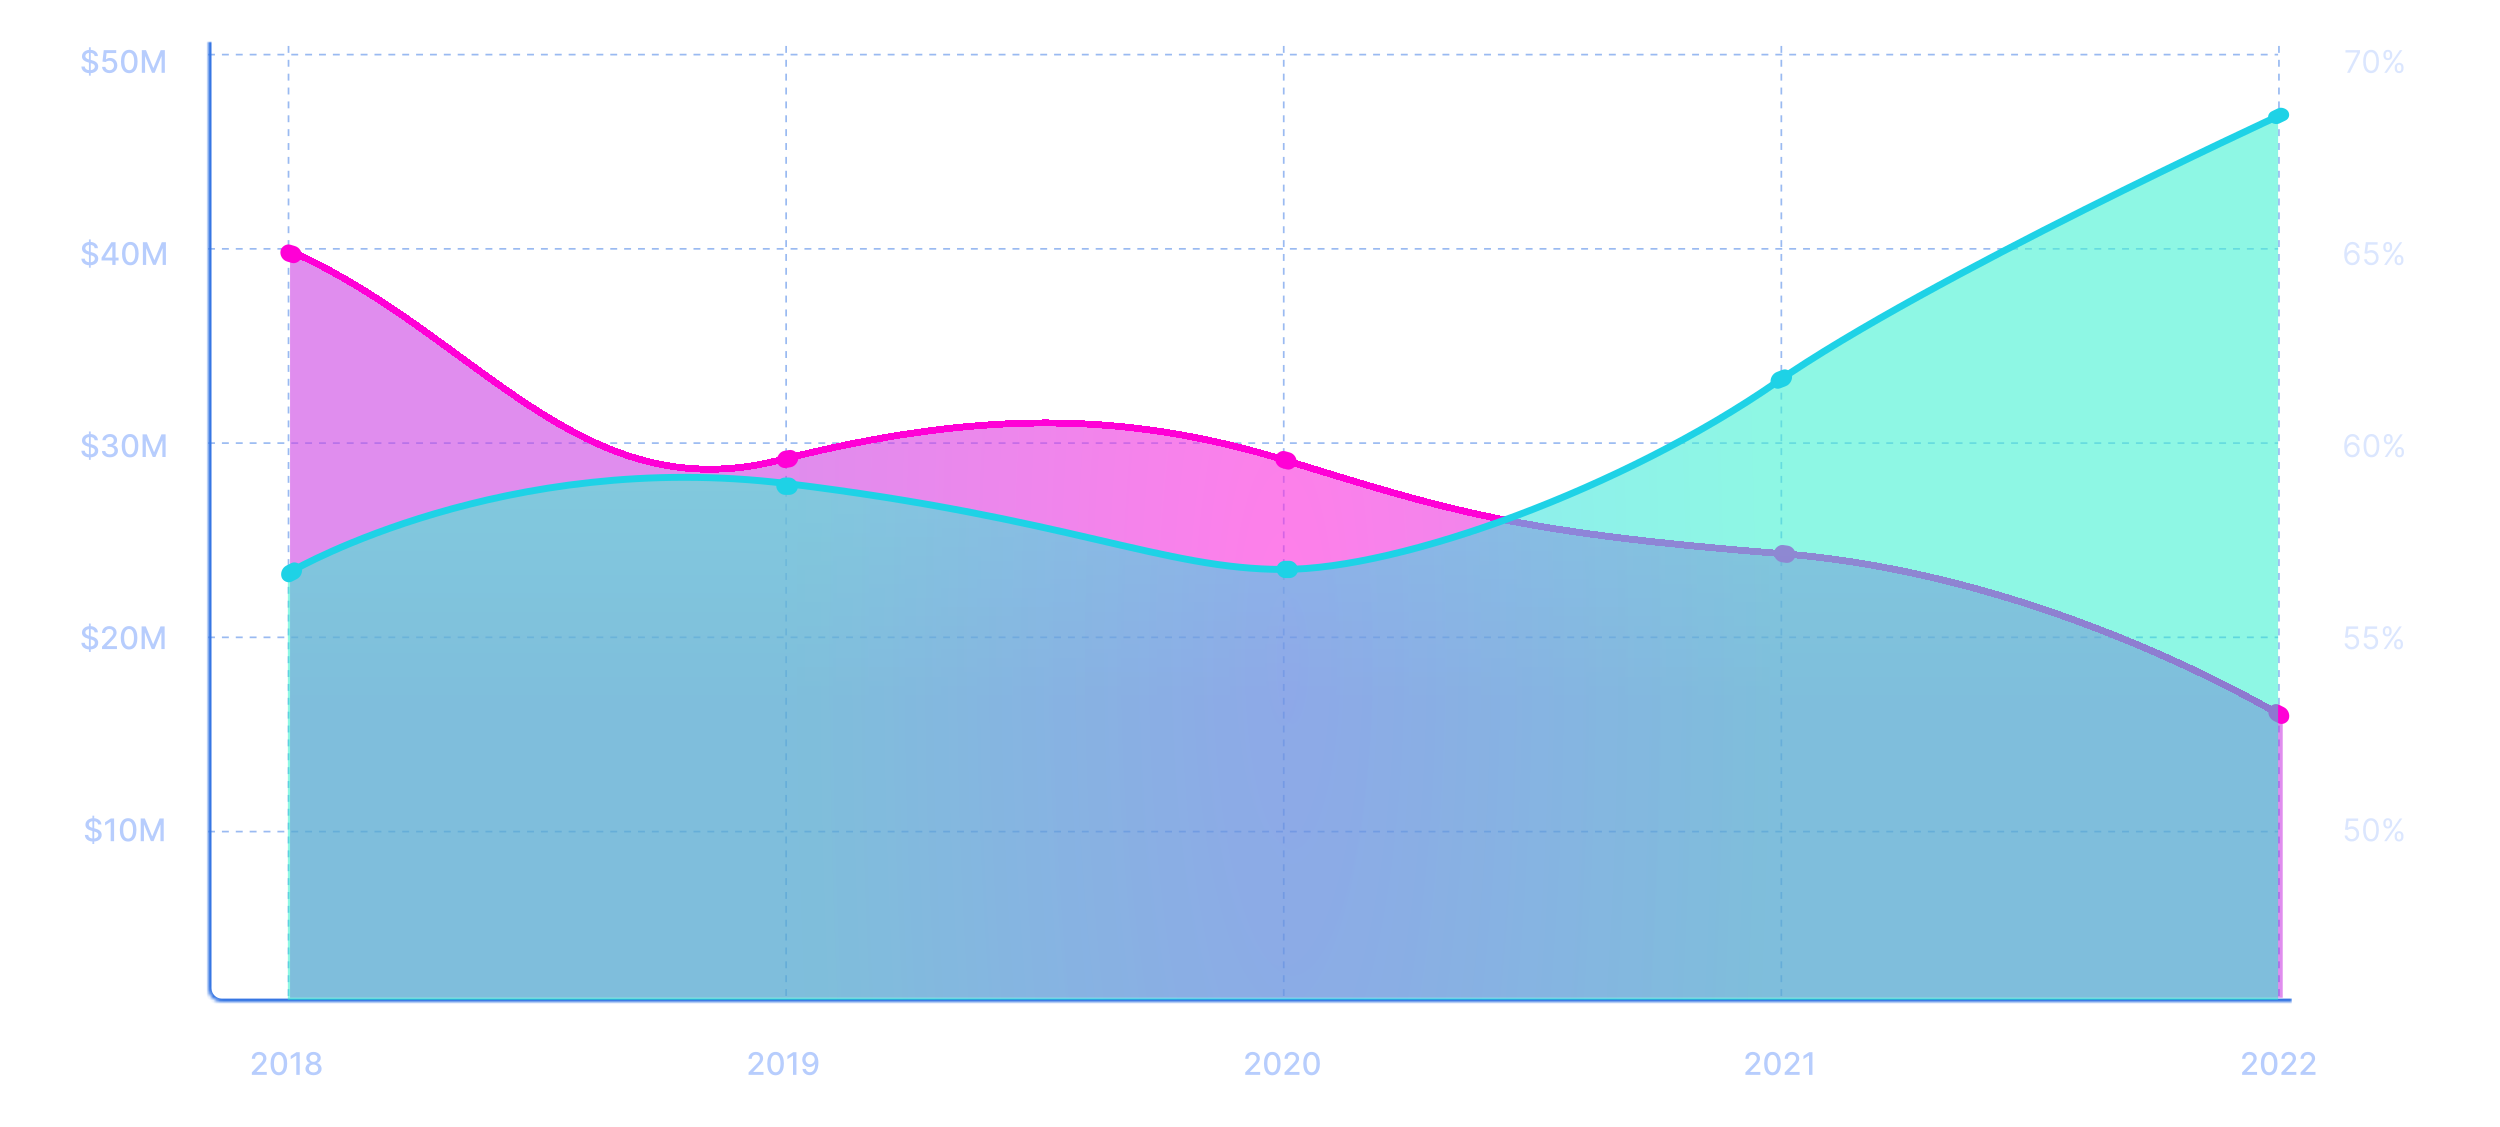 <svg width="721" height="325" viewBox="0 0 721 325" fill="none" xmlns="http://www.w3.org/2000/svg">
<path d="M25.649 21.818V13.636H26.174V21.818H25.649ZM27.289 16.174C27.255 15.871 27.114 15.637 26.867 15.471C26.62 15.303 26.309 15.218 25.934 15.218C25.666 15.218 25.433 15.261 25.237 15.346C25.041 15.429 24.889 15.544 24.78 15.691C24.674 15.836 24.62 16.001 24.62 16.187C24.62 16.342 24.657 16.477 24.729 16.59C24.804 16.702 24.901 16.797 25.02 16.874C25.141 16.948 25.271 17.011 25.41 17.062C25.548 17.111 25.681 17.152 25.809 17.184L26.448 17.35C26.657 17.401 26.871 17.471 27.091 17.558C27.31 17.645 27.514 17.76 27.701 17.903C27.889 18.046 28.04 18.223 28.155 18.434C28.272 18.645 28.331 18.897 28.331 19.191C28.331 19.562 28.235 19.891 28.043 20.179C27.854 20.466 27.578 20.693 27.216 20.859C26.855 21.026 26.42 21.109 25.908 21.109C25.418 21.109 24.994 21.031 24.636 20.875C24.278 20.72 23.998 20.499 23.796 20.214C23.593 19.926 23.482 19.585 23.46 19.191H24.451C24.47 19.428 24.547 19.625 24.681 19.782C24.817 19.938 24.991 20.054 25.202 20.131C25.415 20.205 25.648 20.242 25.902 20.242C26.181 20.242 26.429 20.199 26.647 20.111C26.866 20.022 27.039 19.898 27.164 19.741C27.29 19.581 27.353 19.395 27.353 19.181C27.353 18.988 27.298 18.829 27.187 18.705C27.078 18.582 26.93 18.479 26.742 18.398C26.557 18.317 26.347 18.246 26.113 18.184L25.34 17.973C24.815 17.831 24.4 17.621 24.093 17.344C23.788 17.067 23.636 16.7 23.636 16.244C23.636 15.867 23.738 15.538 23.943 15.257C24.147 14.976 24.424 14.757 24.774 14.602C25.123 14.444 25.517 14.365 25.956 14.365C26.399 14.365 26.791 14.443 27.129 14.598C27.47 14.754 27.739 14.968 27.935 15.241C28.131 15.511 28.233 15.822 28.241 16.174H27.289ZM31.582 21.09C31.182 21.09 30.822 21.013 30.502 20.859C30.184 20.704 29.931 20.491 29.741 20.22C29.552 19.95 29.45 19.641 29.438 19.293H30.396C30.42 19.575 30.544 19.806 30.77 19.987C30.996 20.168 31.267 20.259 31.582 20.259C31.834 20.259 32.056 20.201 32.25 20.086C32.446 19.969 32.599 19.808 32.71 19.603C32.823 19.399 32.88 19.166 32.88 18.903C32.88 18.637 32.822 18.399 32.707 18.191C32.592 17.982 32.433 17.818 32.231 17.698C32.031 17.579 31.8 17.518 31.541 17.516C31.342 17.516 31.143 17.55 30.943 17.619C30.743 17.687 30.581 17.776 30.457 17.887L29.553 17.753L29.92 14.454H33.519V15.302H30.742L30.534 17.133H30.572C30.7 17.009 30.869 16.906 31.08 16.823C31.293 16.74 31.521 16.698 31.764 16.698C32.163 16.698 32.517 16.793 32.829 16.983C33.142 17.172 33.388 17.431 33.567 17.759C33.748 18.085 33.837 18.46 33.835 18.884C33.837 19.308 33.742 19.686 33.548 20.019C33.356 20.351 33.09 20.613 32.749 20.805C32.41 20.995 32.021 21.09 31.582 21.09ZM37.281 21.109C36.776 21.107 36.345 20.973 35.987 20.709C35.629 20.445 35.355 20.06 35.166 19.555C34.976 19.05 34.881 18.442 34.881 17.73C34.881 17.021 34.976 16.415 35.166 15.912C35.357 15.409 35.632 15.026 35.99 14.761C36.35 14.497 36.781 14.365 37.281 14.365C37.782 14.365 38.212 14.498 38.569 14.765C38.927 15.029 39.201 15.412 39.391 15.915C39.583 16.416 39.678 17.021 39.678 17.73C39.678 18.444 39.584 19.054 39.394 19.559C39.204 20.061 38.931 20.446 38.573 20.712C38.215 20.977 37.784 21.109 37.281 21.109ZM37.281 20.255C37.725 20.255 38.071 20.039 38.32 19.607C38.572 19.174 38.697 18.549 38.697 17.73C38.697 17.187 38.64 16.728 38.525 16.353C38.412 15.976 38.249 15.69 38.036 15.496C37.825 15.3 37.573 15.202 37.281 15.202C36.84 15.202 36.494 15.42 36.243 15.854C35.991 16.289 35.864 16.914 35.862 17.73C35.862 18.276 35.919 18.737 36.032 19.114C36.147 19.489 36.31 19.774 36.521 19.968C36.732 20.159 36.985 20.255 37.281 20.255ZM40.902 14.454H42.1L44.184 19.543H44.261L46.344 14.454H47.543V21H46.603V16.264H46.543L44.612 20.99H43.833L41.902 16.26H41.841V21H40.902V14.454Z" fill="#B7CDFD" style="mix-blend-mode:screen"/>
<path d="M25.649 77.219V69.037H26.174V77.219H25.649ZM27.289 71.574C27.255 71.272 27.114 71.037 26.867 70.871C26.62 70.703 26.309 70.619 25.934 70.619C25.666 70.619 25.433 70.661 25.237 70.747C25.041 70.83 24.889 70.945 24.78 71.092C24.674 71.237 24.62 71.402 24.62 71.587C24.62 71.743 24.657 71.877 24.729 71.99C24.804 72.103 24.901 72.198 25.02 72.274C25.141 72.349 25.271 72.412 25.41 72.463C25.548 72.512 25.681 72.552 25.809 72.584L26.448 72.751C26.657 72.802 26.871 72.871 27.091 72.958C27.31 73.046 27.514 73.161 27.701 73.303C27.889 73.446 28.04 73.623 28.155 73.834C28.272 74.045 28.331 74.297 28.331 74.591C28.331 74.962 28.235 75.291 28.043 75.579C27.854 75.867 27.578 76.094 27.216 76.26C26.855 76.426 26.42 76.509 25.908 76.509C25.418 76.509 24.994 76.431 24.636 76.276C24.278 76.12 23.998 75.9 23.796 75.614C23.593 75.326 23.482 74.986 23.46 74.591H24.451C24.47 74.828 24.547 75.025 24.681 75.183C24.817 75.338 24.991 75.454 25.202 75.531C25.415 75.606 25.648 75.643 25.902 75.643C26.181 75.643 26.429 75.599 26.647 75.512C26.866 75.422 27.039 75.299 27.164 75.141C27.29 74.981 27.353 74.795 27.353 74.582C27.353 74.388 27.298 74.229 27.187 74.106C27.078 73.982 26.93 73.88 26.742 73.799C26.557 73.718 26.347 73.647 26.113 73.585L25.34 73.374C24.815 73.231 24.4 73.021 24.093 72.744C23.788 72.467 23.636 72.101 23.636 71.645C23.636 71.268 23.738 70.938 23.943 70.657C24.147 70.376 24.424 70.157 24.774 70.002C25.123 69.844 25.517 69.765 25.956 69.765C26.399 69.765 26.791 69.843 27.129 69.999C27.47 70.154 27.739 70.368 27.935 70.641C28.131 70.912 28.233 71.223 28.241 71.574H27.289ZM29.284 75.122V74.323L32.113 69.855H32.742V71.031H32.343L30.32 74.234V74.285H34.197V75.122H29.284ZM32.388 76.4V74.879L32.394 74.515V69.855H33.33V76.4H32.388ZM37.589 76.509C37.084 76.507 36.653 76.374 36.295 76.11C35.937 75.845 35.663 75.461 35.473 74.956C35.284 74.451 35.189 73.843 35.189 73.131C35.189 72.421 35.284 71.815 35.473 71.312C35.665 70.809 35.94 70.426 36.298 70.162C36.658 69.897 37.088 69.765 37.589 69.765C38.09 69.765 38.519 69.899 38.877 70.165C39.235 70.429 39.509 70.813 39.698 71.316C39.89 71.816 39.986 72.421 39.986 73.131C39.986 73.845 39.891 74.454 39.702 74.959C39.512 75.462 39.238 75.846 38.88 76.113C38.522 76.377 38.092 76.509 37.589 76.509ZM37.589 75.656C38.032 75.656 38.379 75.439 38.628 75.007C38.879 74.574 39.005 73.949 39.005 73.131C39.005 72.588 38.947 72.128 38.832 71.753C38.719 71.376 38.556 71.091 38.343 70.897C38.132 70.701 37.881 70.603 37.589 70.603C37.148 70.603 36.802 70.82 36.55 71.255C36.299 71.689 36.172 72.315 36.17 73.131C36.17 73.676 36.227 74.138 36.339 74.515C36.455 74.89 36.617 75.174 36.828 75.368C37.039 75.56 37.293 75.656 37.589 75.656ZM41.209 69.855H42.408L44.492 74.943H44.568L46.652 69.855H47.851V76.4H46.911V71.664H46.85L44.92 76.391H44.14L42.21 71.661H42.149V76.4H41.209V69.855Z" fill="#B7CDFD" style="mix-blend-mode:screen"/>
<path d="M25.649 132.619V124.437H26.174V132.619H25.649ZM27.289 126.975C27.255 126.672 27.114 126.438 26.867 126.272C26.62 126.103 26.309 126.019 25.934 126.019C25.666 126.019 25.433 126.062 25.237 126.147C25.041 126.23 24.889 126.345 24.78 126.492C24.674 126.637 24.62 126.802 24.62 126.988C24.62 127.143 24.657 127.277 24.729 127.39C24.804 127.503 24.901 127.598 25.02 127.675C25.141 127.749 25.271 127.812 25.41 127.863C25.548 127.912 25.681 127.953 25.809 127.985L26.448 128.151C26.657 128.202 26.871 128.271 27.091 128.359C27.31 128.446 27.514 128.561 27.701 128.704C27.889 128.847 28.04 129.023 28.155 129.234C28.272 129.445 28.331 129.698 28.331 129.992C28.331 130.363 28.235 130.692 28.043 130.979C27.854 131.267 27.578 131.494 27.216 131.66C26.855 131.826 26.42 131.909 25.908 131.909C25.418 131.909 24.994 131.832 24.636 131.676C24.278 131.521 23.998 131.3 23.796 131.015C23.593 130.727 23.482 130.386 23.46 129.992H24.451C24.47 130.228 24.547 130.425 24.681 130.583C24.817 130.739 24.991 130.855 25.202 130.931C25.415 131.006 25.648 131.043 25.902 131.043C26.181 131.043 26.429 131 26.647 130.912C26.866 130.823 27.039 130.699 27.164 130.542C27.29 130.382 27.353 130.195 27.353 129.982C27.353 129.788 27.298 129.63 27.187 129.506C27.078 129.382 26.93 129.28 26.742 129.199C26.557 129.118 26.347 129.047 26.113 128.985L25.34 128.774C24.815 128.631 24.4 128.422 24.093 128.145C23.788 127.868 23.636 127.501 23.636 127.045C23.636 126.668 23.738 126.339 23.943 126.058C24.147 125.776 24.424 125.558 24.774 125.402C25.123 125.245 25.517 125.166 25.956 125.166C26.399 125.166 26.791 125.244 27.129 125.399C27.47 125.555 27.739 125.769 27.935 126.042C28.131 126.312 28.233 126.623 28.241 126.975H27.289ZM31.7 131.89C31.262 131.89 30.869 131.815 30.524 131.663C30.181 131.512 29.91 131.302 29.709 131.034C29.511 130.763 29.405 130.45 29.39 130.094H30.393C30.406 130.288 30.471 130.456 30.588 130.599C30.707 130.74 30.863 130.848 31.055 130.925C31.247 131.002 31.46 131.04 31.694 131.04C31.952 131.04 32.18 130.995 32.378 130.906C32.578 130.816 32.735 130.692 32.848 130.532C32.961 130.37 33.017 130.184 33.017 129.973C33.017 129.753 32.961 129.56 32.848 129.394C32.737 129.226 32.574 129.094 32.359 128.998C32.146 128.902 31.888 128.854 31.585 128.854H31.032V128.049H31.585C31.828 128.049 32.041 128.005 32.224 127.918C32.41 127.83 32.555 127.709 32.659 127.553C32.764 127.396 32.816 127.211 32.816 127C32.816 126.798 32.77 126.622 32.678 126.473C32.589 126.322 32.461 126.203 32.295 126.118C32.131 126.033 31.937 125.99 31.713 125.99C31.5 125.99 31.301 126.03 31.116 126.109C30.932 126.185 30.783 126.296 30.668 126.441C30.553 126.584 30.491 126.755 30.483 126.956H29.527C29.538 126.602 29.642 126.291 29.84 126.022C30.041 125.754 30.305 125.544 30.633 125.393C30.961 125.241 31.325 125.166 31.726 125.166C32.146 125.166 32.508 125.248 32.813 125.412C33.119 125.574 33.356 125.79 33.522 126.061C33.69 126.331 33.773 126.627 33.771 126.949C33.773 127.316 33.671 127.627 33.465 127.882C33.26 128.138 32.987 128.31 32.646 128.397V128.448C33.081 128.514 33.418 128.687 33.656 128.966C33.897 129.245 34.016 129.591 34.014 130.005C34.016 130.365 33.916 130.688 33.714 130.973C33.514 131.259 33.24 131.483 32.892 131.647C32.545 131.809 32.148 131.89 31.7 131.89ZM37.501 131.909C36.996 131.907 36.565 131.774 36.207 131.51C35.849 131.246 35.575 130.861 35.385 130.356C35.196 129.851 35.101 129.243 35.101 128.531C35.101 127.822 35.196 127.216 35.385 126.713C35.577 126.21 35.852 125.826 36.21 125.562C36.57 125.298 37 125.166 37.501 125.166C38.002 125.166 38.431 125.299 38.789 125.565C39.147 125.83 39.421 126.213 39.611 126.716C39.802 127.217 39.898 127.822 39.898 128.531C39.898 129.245 39.803 129.854 39.614 130.359C39.424 130.862 39.15 131.247 38.792 131.513C38.434 131.777 38.004 131.909 37.501 131.909ZM37.501 131.056C37.944 131.056 38.291 130.84 38.54 130.407C38.791 129.975 38.917 129.349 38.917 128.531C38.917 127.988 38.859 127.529 38.744 127.154C38.632 126.777 38.468 126.491 38.255 126.297C38.044 126.101 37.793 126.003 37.501 126.003C37.06 126.003 36.714 126.221 36.462 126.655C36.211 127.09 36.084 127.715 36.082 128.531C36.082 129.077 36.139 129.538 36.252 129.915C36.367 130.29 36.53 130.575 36.74 130.768C36.951 130.96 37.205 131.056 37.501 131.056ZM41.121 125.255H42.32L44.404 130.343H44.48L46.564 125.255H47.763V131.801H46.823V127.064H46.762L44.832 131.791H44.052L42.122 127.061H42.061V131.801H41.121V125.255Z" fill="#B7CDFD" style="mix-blend-mode:screen"/>
<path d="M25.649 188.017V179.836H26.174V188.017H25.649ZM27.289 182.373C27.255 182.071 27.114 181.836 26.867 181.67C26.62 181.502 26.309 181.418 25.934 181.418C25.666 181.418 25.433 181.46 25.237 181.545C25.041 181.629 24.889 181.744 24.78 181.891C24.674 182.036 24.62 182.201 24.62 182.386C24.62 182.542 24.657 182.676 24.729 182.789C24.804 182.902 24.901 182.996 25.02 183.073C25.141 183.148 25.271 183.211 25.41 183.262C25.548 183.311 25.681 183.351 25.809 183.383L26.448 183.549C26.657 183.6 26.871 183.67 27.091 183.757C27.31 183.844 27.514 183.96 27.701 184.102C27.889 184.245 28.04 184.422 28.155 184.633C28.272 184.844 28.331 185.096 28.331 185.39C28.331 185.761 28.235 186.09 28.043 186.378C27.854 186.665 27.578 186.892 27.216 187.059C26.855 187.225 26.42 187.308 25.908 187.308C25.418 187.308 24.994 187.23 24.636 187.075C24.278 186.919 23.998 186.699 23.796 186.413C23.593 186.125 23.482 185.784 23.46 185.39H24.451C24.47 185.627 24.547 185.824 24.681 185.982C24.817 186.137 24.991 186.253 25.202 186.33C25.415 186.404 25.648 186.442 25.902 186.442C26.181 186.442 26.429 186.398 26.647 186.311C26.866 186.221 27.039 186.098 27.164 185.94C27.29 185.78 27.353 185.594 27.353 185.381C27.353 185.187 27.298 185.028 27.187 184.904C27.078 184.781 26.93 184.679 26.742 184.598C26.557 184.517 26.347 184.445 26.113 184.384L25.34 184.173C24.815 184.03 24.4 183.82 24.093 183.543C23.788 183.266 23.636 182.9 23.636 182.444C23.636 182.066 23.738 181.737 23.943 181.456C24.147 181.175 24.424 180.956 24.774 180.801C25.123 180.643 25.517 180.564 25.956 180.564C26.399 180.564 26.791 180.642 27.129 180.798C27.47 180.953 27.739 181.167 27.935 181.44C28.131 181.711 28.233 182.022 28.241 182.373H27.289ZM29.422 187.199V186.483L31.637 184.189C31.873 183.939 32.068 183.721 32.221 183.533C32.377 183.344 32.493 183.164 32.57 182.993C32.646 182.823 32.685 182.642 32.685 182.45C32.685 182.233 32.634 182.045 32.531 181.887C32.429 181.728 32.289 181.605 32.113 181.52C31.936 181.433 31.737 181.389 31.515 181.389C31.281 181.389 31.076 181.437 30.901 181.533C30.727 181.629 30.592 181.764 30.499 181.939C30.405 182.113 30.358 182.318 30.358 182.552H29.415C29.415 182.154 29.507 181.805 29.69 181.507C29.873 181.209 30.125 180.978 30.444 180.814C30.764 180.647 31.127 180.564 31.534 180.564C31.945 180.564 32.308 180.646 32.621 180.81C32.936 180.972 33.182 181.194 33.359 181.475C33.536 181.754 33.624 182.07 33.624 182.421C33.624 182.664 33.579 182.902 33.487 183.134C33.398 183.366 33.241 183.625 33.017 183.911C32.793 184.194 32.482 184.538 32.084 184.943L30.783 186.304V186.352H33.73V187.199H29.422ZM37.22 187.308C36.715 187.306 36.283 187.173 35.925 186.908C35.568 186.644 35.294 186.26 35.104 185.755C34.914 185.25 34.82 184.641 34.82 183.93C34.82 183.22 34.914 182.614 35.104 182.111C35.296 181.608 35.571 181.225 35.929 180.961C36.289 180.696 36.719 180.564 37.22 180.564C37.721 180.564 38.15 180.697 38.508 180.964C38.866 181.228 39.14 181.612 39.329 182.114C39.521 182.615 39.617 183.22 39.617 183.93C39.617 184.643 39.522 185.253 39.333 185.758C39.143 186.261 38.869 186.645 38.511 186.912C38.153 187.176 37.723 187.308 37.22 187.308ZM37.22 186.455C37.663 186.455 38.009 186.238 38.259 185.806C38.51 185.373 38.636 184.748 38.636 183.93C38.636 183.386 38.578 182.927 38.463 182.552C38.35 182.175 38.187 181.89 37.974 181.696C37.763 181.5 37.512 181.402 37.22 181.402C36.779 181.402 36.433 181.619 36.181 182.054C35.93 182.488 35.803 183.114 35.801 183.93C35.801 184.475 35.857 184.936 35.97 185.314C36.085 185.689 36.248 185.973 36.459 186.167C36.67 186.359 36.924 186.455 37.22 186.455ZM40.84 180.654H42.039L44.123 185.742H44.199L46.283 180.654H47.481V187.199H46.542V182.463H46.481L44.551 187.19H43.771L41.841 182.46H41.78V187.199H40.84V180.654Z" fill="#B7CDFD" style="mix-blend-mode:screen"/>
<path d="M26.649 243.418V235.236H27.174V243.418H26.649ZM28.289 237.774C28.255 237.471 28.114 237.237 27.867 237.07C27.62 236.902 27.309 236.818 26.934 236.818C26.666 236.818 26.433 236.861 26.237 236.946C26.041 237.029 25.889 237.144 25.78 237.291C25.674 237.436 25.62 237.601 25.62 237.786C25.62 237.942 25.657 238.076 25.729 238.189C25.804 238.302 25.901 238.397 26.02 238.474C26.141 238.548 26.271 238.611 26.41 238.662C26.548 238.711 26.681 238.752 26.809 238.784L27.448 238.95C27.657 239.001 27.871 239.07 28.091 239.157C28.31 239.245 28.514 239.36 28.701 239.503C28.889 239.645 29.04 239.822 29.155 240.033C29.272 240.244 29.331 240.497 29.331 240.791C29.331 241.161 29.235 241.491 29.043 241.778C28.854 242.066 28.578 242.293 28.216 242.459C27.855 242.625 27.42 242.708 26.908 242.708C26.418 242.708 25.994 242.631 25.636 242.475C25.278 242.319 24.998 242.099 24.796 241.813C24.593 241.526 24.482 241.185 24.46 240.791H25.451C25.47 241.027 25.547 241.224 25.681 241.382C25.817 241.537 25.991 241.654 26.202 241.73C26.415 241.805 26.648 241.842 26.902 241.842C27.181 241.842 27.429 241.798 27.647 241.711C27.866 241.622 28.039 241.498 28.164 241.34C28.29 241.181 28.353 240.994 28.353 240.781C28.353 240.587 28.298 240.428 28.187 240.305C28.078 240.181 27.93 240.079 27.742 239.998C27.557 239.917 27.347 239.846 27.113 239.784L26.34 239.573C25.815 239.43 25.4 239.22 25.093 238.943C24.788 238.666 24.636 238.3 24.636 237.844C24.636 237.467 24.738 237.138 24.943 236.856C25.147 236.575 25.424 236.357 25.774 236.201C26.123 236.044 26.517 235.965 26.956 235.965C27.399 235.965 27.791 236.042 28.129 236.198C28.47 236.354 28.739 236.568 28.935 236.84C29.131 237.111 29.233 237.422 29.241 237.774H28.289ZM32.905 236.054V242.6H31.914V237.045H31.876L30.31 238.068V237.122L31.943 236.054H32.905ZM36.954 242.708C36.449 242.706 36.018 242.573 35.66 242.309C35.302 242.045 35.028 241.66 34.839 241.155C34.649 240.65 34.554 240.042 34.554 239.33C34.554 238.621 34.649 238.014 34.839 237.512C35.03 237.009 35.305 236.625 35.663 236.361C36.023 236.097 36.454 235.965 36.954 235.965C37.455 235.965 37.884 236.098 38.242 236.364C38.6 236.628 38.874 237.012 39.064 237.515C39.255 238.015 39.351 238.621 39.351 239.33C39.351 240.044 39.257 240.653 39.067 241.158C38.877 241.661 38.603 242.046 38.245 242.312C37.888 242.576 37.457 242.708 36.954 242.708ZM36.954 241.855C37.398 241.855 37.744 241.639 37.993 241.206C38.244 240.774 38.37 240.148 38.37 239.33C38.37 238.787 38.313 238.328 38.197 237.953C38.085 237.575 37.922 237.29 37.709 237.096C37.498 236.9 37.246 236.802 36.954 236.802C36.513 236.802 36.167 237.019 35.916 237.454C35.664 237.889 35.537 238.514 35.535 239.33C35.535 239.876 35.592 240.337 35.705 240.714C35.82 241.089 35.983 241.373 36.194 241.567C36.405 241.759 36.658 241.855 36.954 241.855ZM40.575 236.054H41.773L43.857 241.142H43.934L46.017 236.054H47.216V242.6H46.276V237.863H46.216L44.285 242.59H43.505L41.575 237.86H41.514V242.6H40.575V236.054Z" fill="#B7CDFD" style="mix-blend-mode:screen"/>
<mask id="path-6-inside-1_50_2964" fill="white">
<path d="M60 12H661V289H64C61.791 289 60 287.209 60 285V12Z"/>
</mask>
<path d="M60 12H661H60ZM661 290H64C61.239 290 59 287.761 59 285H61C61 286.657 62.343 288 64 288H661V290ZM64 290C61.239 290 59 287.761 59 285V12H61V285C61 286.657 62.343 288 64 288V290ZM661 12V289V12Z" fill="#3676E3" style="mix-blend-mode:screen" mask="url(#path-6-inside-1_50_2964)"/>
<g opacity="0.5">
<line x1="83.211" y1="13.248" x2="83.211" y2="289" stroke="#3676E3" stroke-width="0.5" stroke-dasharray="2 2" style="mix-blend-mode:screen"/>
<line x1="226.721" y1="13.248" x2="226.721" y2="289" stroke="#3676E3" stroke-width="0.5" stroke-dasharray="2 2" style="mix-blend-mode:screen"/>
<line x1="370.229" y1="13.248" x2="370.229" y2="289" stroke="#3676E3" stroke-width="0.5" stroke-dasharray="2 2" style="mix-blend-mode:screen"/>
<line x1="513.739" y1="13.248" x2="513.739" y2="289" stroke="#3676E3" stroke-width="0.5" stroke-dasharray="2 2" style="mix-blend-mode:screen"/>
<line x1="657.249" y1="13.248" x2="657.249" y2="289" stroke="#3676E3" stroke-width="0.5" stroke-dasharray="2 2" style="mix-blend-mode:screen"/>
</g>
<g opacity="0.5">
<line x1="60" y1="15.75" x2="656.999" y2="15.75" stroke="#3676E3" stroke-width="0.5" stroke-dasharray="2 2" style="mix-blend-mode:screen"/>
<line x1="60" y1="71.769" x2="656.999" y2="71.769" stroke="#3676E3" stroke-width="0.5" stroke-dasharray="2 2" style="mix-blend-mode:screen"/>
<line x1="60" y1="127.791" x2="656.999" y2="127.791" stroke="#3676E3" stroke-width="0.5" stroke-dasharray="2 2" style="mix-blend-mode:screen"/>
<line x1="60" y1="183.811" x2="656.999" y2="183.811" stroke="#3676E3" stroke-width="0.5" stroke-dasharray="2 2" style="mix-blend-mode:screen"/>
<line x1="60" y1="239.832" x2="656.999" y2="239.832" stroke="#3676E3" stroke-width="0.5" stroke-dasharray="2 2" style="mix-blend-mode:screen"/>
</g>
<path d="M514.072 159.695C591.559 165.799 658.34 206.65 658.34 206.65V287.753H83.652V73.141C136.159 97.088 167.421 147.173 224.516 132.774C281.612 118.374 323.923 118.374 370.823 132.774C417.723 147.173 436.585 153.59 514.072 159.695Z" fill="url(#paint0_linear_50_2964)" fill-opacity="0.2"/>
<path d="M514.072 159.695C591.559 165.799 658.34 206.65 658.34 206.65V287.753H83.652V73.141C136.159 97.088 167.421 147.173 224.516 132.774C281.612 118.374 323.923 118.374 370.823 132.774C417.723 147.173 436.585 153.59 514.072 159.695Z" fill="url(#paint1_radial_50_2964)" fill-opacity="0.5" style="mix-blend-mode:overlay"/>
<g filter="url(#filter0_d_50_2964)">
<path d="M658.34 206.65C658.34 206.65 591.558 165.799 514.072 159.695C436.585 153.59 417.723 147.173 370.823 132.774C323.923 118.374 281.611 118.374 224.516 132.774C167.42 147.173 137.853 97.088 85.346 73.141" stroke="#FF00D6" stroke-width="2" stroke-linecap="round" shape-rendering="crispEdges"/>
</g>
<rect width="6.447" height="4.873" rx="2.437" transform="matrix(-0.891 -0.454 -0.334 0.943 660.891 205.09)" fill="#FF00D6"/>
<rect width="6.262" height="4.98" rx="2.49" transform="matrix(-0.989 -0.146 -0.102 0.995 518.066 157.736)" fill="#FF00D6"/>
<rect width="6.31" height="4.952" rx="2.476" transform="matrix(-0.964 -0.267 -0.189 0.982 374.361 131.16)" fill="#FF00D6"/>
<rect width="6.268" height="4.976" rx="2.488" transform="matrix(-0.986 0.166 0.116 0.993 229.947 129.385)" fill="#FF00D6"/>
<rect width="6.321" height="4.946" rx="2.473" transform="matrix(-0.958 -0.287 -0.203 0.979 87.473 71.688)" fill="#FF00D6"/>
<path d="M226.761 139.442C145.71 129.529 83.011 164.849 83.011 164.849V288.376H656.999V34C656.999 34 556.066 79.963 512.227 110.322C468.387 140.681 404.158 164.225 370.004 164.225C335.85 164.225 307.813 149.355 226.761 139.442Z" fill="url(#paint2_linear_50_2964)" fill-opacity="0.2"/>
<path d="M226.761 139.442C145.71 129.529 83.011 164.849 83.011 164.849V288.376H656.999V34C656.999 34 556.066 79.963 512.227 110.322C468.387 140.681 404.158 164.225 370.004 164.225C335.85 164.225 307.813 149.355 226.761 139.442Z" fill="url(#paint3_radial_50_2964)" fill-opacity="0.5" style="mix-blend-mode:overlay"/>
<g filter="url(#filter1_d_50_2964)">
<path d="M85.05 164.225C85.05 164.225 145.711 129.529 226.763 139.442C307.815 149.355 335.852 164.225 370.005 164.225C404.159 164.225 468.389 140.681 512.228 110.322C556.068 79.963 657 33.5 657 33.5" stroke="#1ED2E6" stroke-width="2" stroke-linecap="round"/>
</g>
<rect width="6.447" height="4.873" rx="2.437" transform="matrix(0.891 -0.454 0.334 0.943 80.411 164.227)" fill="#1ED2E6"/>
<rect x="368.119" y="161.73" width="6.242" height="4.991" rx="2.495" fill="#1ED2E6"/>
<rect x="223.88" y="137.73" width="6.242" height="4.991" rx="2.495" fill="#1ED2E6"/>
<rect width="6.551" height="4.818" rx="2.409" transform="matrix(0.932 -0.362 0.208 0.978 510.175 108.156)" fill="#1ED2E6"/>
<rect width="6.065" height="4.143" rx="2.072" transform="matrix(0.9 -0.436 0.536 0.844 653.321 33)" fill="#1ED2E6"/>
<g opacity="0.5">
<path d="M676.882 21L679.81 15.209V15.158H676.435V14.454H680.628V15.196L677.713 21H676.882ZM683.813 21.09C683.332 21.09 682.922 20.959 682.583 20.696C682.244 20.432 681.985 20.05 681.806 19.549C681.627 19.046 681.538 18.439 681.538 17.727C681.538 17.02 681.627 16.416 681.806 15.915C681.987 15.412 682.247 15.029 682.586 14.765C682.927 14.498 683.336 14.365 683.813 14.365C684.291 14.365 684.699 14.498 685.038 14.765C685.378 15.029 685.638 15.412 685.817 15.915C685.998 16.416 686.089 17.02 686.089 17.727C686.089 18.439 686 19.046 685.821 19.549C685.642 20.05 685.383 20.432 685.044 20.696C684.705 20.959 684.295 21.09 683.813 21.09ZM683.813 20.386C684.291 20.386 684.661 20.156 684.926 19.696C685.19 19.236 685.322 18.579 685.322 17.727C685.322 17.16 685.261 16.678 685.14 16.279C685.021 15.881 684.848 15.577 684.622 15.369C684.398 15.16 684.129 15.055 683.813 15.055C683.34 15.055 682.971 15.289 682.704 15.755C682.438 16.22 682.305 16.877 682.305 17.727C682.305 18.294 682.365 18.776 682.484 19.172C682.603 19.568 682.775 19.87 682.998 20.076C683.224 20.283 683.496 20.386 683.813 20.386ZM690.64 19.773V19.428C690.64 19.189 690.689 18.971 690.787 18.772C690.887 18.572 691.032 18.412 691.222 18.293C691.414 18.172 691.646 18.111 691.919 18.111C692.196 18.111 692.428 18.172 692.615 18.293C692.803 18.412 692.945 18.572 693.04 18.772C693.136 18.971 693.184 19.189 693.184 19.428V19.773C693.184 20.011 693.135 20.231 693.037 20.431C692.941 20.629 692.799 20.789 692.609 20.91C692.421 21.03 692.191 21.09 691.919 21.09C691.642 21.09 691.408 21.03 691.219 20.91C691.029 20.789 690.885 20.629 690.787 20.431C690.689 20.231 690.64 20.011 690.64 19.773ZM691.292 19.428V19.773C691.292 19.971 691.339 20.149 691.433 20.306C691.527 20.462 691.688 20.54 691.919 20.54C692.142 20.54 692.3 20.462 692.392 20.306C692.485 20.149 692.532 19.971 692.532 19.773V19.428C692.532 19.229 692.487 19.053 692.398 18.897C692.309 18.739 692.149 18.66 691.919 18.66C691.695 18.66 691.534 18.739 691.436 18.897C691.34 19.053 691.292 19.229 691.292 19.428ZM687.38 16.027V15.682C687.38 15.443 687.429 15.225 687.527 15.027C687.627 14.826 687.772 14.666 687.962 14.547C688.154 14.426 688.386 14.365 688.659 14.365C688.936 14.365 689.168 14.426 689.355 14.547C689.543 14.666 689.685 14.826 689.78 15.027C689.876 15.225 689.924 15.443 689.924 15.682V16.027C689.924 16.266 689.875 16.485 689.777 16.685C689.681 16.884 689.539 17.043 689.349 17.165C689.161 17.284 688.931 17.344 688.659 17.344C688.382 17.344 688.148 17.284 687.959 17.165C687.769 17.043 687.625 16.884 687.527 16.685C687.429 16.485 687.38 16.266 687.38 16.027ZM688.032 15.682V16.027C688.032 16.225 688.079 16.403 688.173 16.561C688.267 16.716 688.429 16.794 688.659 16.794C688.882 16.794 689.04 16.716 689.132 16.561C689.225 16.403 689.272 16.225 689.272 16.027V15.682C689.272 15.484 689.228 15.307 689.138 15.151C689.049 14.994 688.889 14.915 688.659 14.915C688.435 14.915 688.274 14.994 688.176 15.151C688.08 15.307 688.032 15.484 688.032 15.682ZM687.623 21L692.123 14.454H692.852L688.352 21H687.623Z" fill="#B7CDFD" style="mix-blend-mode:screen"/>
<path d="M678.351 76.49C678.082 76.486 677.814 76.434 677.545 76.337C677.277 76.239 677.032 76.073 676.81 75.841C676.589 75.607 676.411 75.29 676.277 74.892C676.142 74.491 676.075 73.989 676.075 73.383C676.075 72.804 676.13 72.29 676.238 71.843C676.347 71.393 676.505 71.015 676.711 70.708C676.918 70.399 677.167 70.165 677.459 70.005C677.753 69.845 678.085 69.765 678.453 69.765C678.82 69.765 679.146 69.839 679.431 69.986C679.719 70.131 679.953 70.333 680.134 70.593C680.315 70.853 680.433 71.153 680.486 71.491H679.706C679.634 71.197 679.493 70.953 679.284 70.759C679.075 70.566 678.798 70.469 678.453 70.469C677.946 70.469 677.547 70.689 677.255 71.13C676.965 71.571 676.819 72.19 676.817 72.987H676.868C676.987 72.806 677.129 72.651 677.293 72.524C677.459 72.394 677.642 72.293 677.843 72.223C678.043 72.153 678.255 72.118 678.479 72.118C678.854 72.118 679.197 72.212 679.508 72.399C679.819 72.584 680.068 72.841 680.256 73.169C680.443 73.495 680.537 73.869 680.537 74.291C680.537 74.696 680.446 75.067 680.265 75.403C680.084 75.738 679.83 76.004 679.501 76.202C679.175 76.398 678.792 76.494 678.351 76.49ZM678.351 75.787C678.619 75.787 678.86 75.72 679.073 75.585C679.288 75.451 679.458 75.271 679.581 75.045C679.707 74.819 679.77 74.568 679.77 74.291C679.77 74.02 679.709 73.774 679.588 73.553C679.468 73.329 679.303 73.151 679.092 73.019C678.884 72.887 678.645 72.821 678.376 72.821C678.174 72.821 677.985 72.861 677.811 72.942C677.636 73.021 677.483 73.13 677.35 73.268C677.221 73.407 677.118 73.566 677.044 73.745C676.969 73.921 676.932 74.108 676.932 74.304C676.932 74.564 676.993 74.807 677.114 75.032C677.238 75.258 677.406 75.441 677.619 75.579C677.834 75.718 678.078 75.787 678.351 75.787ZM683.839 76.49C683.464 76.49 683.127 76.415 682.826 76.266C682.526 76.117 682.285 75.912 682.104 75.653C681.923 75.393 681.824 75.096 681.807 74.764H682.574C682.603 75.06 682.738 75.305 682.976 75.499C683.217 75.691 683.505 75.787 683.839 75.787C684.108 75.787 684.346 75.724 684.555 75.598C684.766 75.472 684.931 75.3 685.051 75.08C685.172 74.859 685.233 74.609 685.233 74.329C685.233 74.044 685.17 73.789 685.044 73.566C684.921 73.34 684.75 73.162 684.533 73.032C684.315 72.902 684.067 72.836 683.788 72.834C683.588 72.832 683.382 72.862 683.171 72.926C682.96 72.988 682.787 73.068 682.65 73.166L681.909 73.076L682.305 69.855H685.706V70.558H682.97L682.74 72.489H682.778C682.912 72.382 683.081 72.293 683.283 72.223C683.486 72.153 683.696 72.118 683.916 72.118C684.316 72.118 684.673 72.214 684.987 72.405C685.302 72.595 685.549 72.855 685.728 73.185C685.909 73.515 686 73.893 686 74.317C686 74.734 685.906 75.107 685.718 75.435C685.533 75.761 685.277 76.019 684.951 76.209C684.625 76.396 684.255 76.49 683.839 76.49ZM690.606 75.173V74.828C690.606 74.589 690.655 74.371 690.753 74.173C690.853 73.972 690.998 73.813 691.188 73.693C691.379 73.572 691.612 73.511 691.884 73.511C692.161 73.511 692.394 73.572 692.581 73.693C692.769 73.813 692.91 73.972 693.006 74.173C693.102 74.371 693.15 74.589 693.15 74.828V75.173C693.15 75.412 693.101 75.631 693.003 75.832C692.907 76.03 692.764 76.189 692.575 76.311C692.387 76.43 692.157 76.49 691.884 76.49C691.607 76.49 691.374 76.43 691.184 76.311C690.995 76.189 690.851 76.03 690.753 75.832C690.655 75.631 690.606 75.412 690.606 75.173ZM691.258 74.828V75.173C691.258 75.371 691.305 75.549 691.399 75.707C691.492 75.862 691.654 75.94 691.884 75.94C692.108 75.94 692.266 75.862 692.357 75.707C692.451 75.549 692.498 75.371 692.498 75.173V74.828C692.498 74.63 692.453 74.453 692.364 74.297C692.274 74.14 692.115 74.061 691.884 74.061C691.661 74.061 691.5 74.14 691.402 74.297C691.306 74.453 691.258 74.63 691.258 74.828ZM687.346 71.427V71.082C687.346 70.844 687.395 70.625 687.493 70.427C687.593 70.227 687.738 70.067 687.928 69.948C688.119 69.826 688.352 69.765 688.624 69.765C688.901 69.765 689.134 69.826 689.321 69.948C689.509 70.067 689.65 70.227 689.746 70.427C689.842 70.625 689.89 70.844 689.89 71.082V71.427C689.89 71.666 689.841 71.885 689.743 72.086C689.647 72.284 689.504 72.444 689.315 72.565C689.127 72.684 688.897 72.744 688.624 72.744C688.347 72.744 688.114 72.684 687.925 72.565C687.735 72.444 687.591 72.284 687.493 72.086C687.395 71.885 687.346 71.666 687.346 71.427ZM687.998 71.082V71.427C687.998 71.626 688.045 71.803 688.139 71.961C688.232 72.117 688.394 72.194 688.624 72.194C688.848 72.194 689.006 72.117 689.097 71.961C689.191 71.803 689.238 71.626 689.238 71.427V71.082C689.238 70.884 689.193 70.707 689.104 70.552C689.014 70.394 688.855 70.315 688.624 70.315C688.401 70.315 688.24 70.394 688.142 70.552C688.046 70.707 687.998 70.884 687.998 71.082ZM687.589 76.4L692.089 69.855H692.818L688.318 76.4H687.589Z" fill="#B7CDFD" style="mix-blend-mode:screen"/>
<path d="M678.351 131.89C678.082 131.886 677.814 131.835 677.545 131.737C677.277 131.639 677.032 131.474 676.81 131.241C676.589 131.007 676.411 130.691 676.277 130.292C676.142 129.892 676.075 129.389 676.075 128.784C676.075 128.204 676.13 127.691 676.238 127.243C676.347 126.794 676.505 126.415 676.711 126.109C676.918 125.8 677.167 125.565 677.459 125.406C677.753 125.246 678.085 125.166 678.453 125.166C678.82 125.166 679.146 125.239 679.431 125.386C679.719 125.531 679.953 125.734 680.134 125.994C680.315 126.254 680.433 126.553 680.486 126.892H679.706C679.634 126.598 679.493 126.354 679.284 126.16C679.075 125.966 678.798 125.869 678.453 125.869C677.946 125.869 677.547 126.089 677.255 126.531C676.965 126.972 676.819 127.591 676.817 128.387H676.868C676.987 128.206 677.129 128.052 677.293 127.924C677.459 127.794 677.642 127.694 677.843 127.624C678.043 127.553 678.255 127.518 678.479 127.518C678.854 127.518 679.197 127.612 679.508 127.799C679.819 127.985 680.068 128.241 680.256 128.57C680.443 128.896 680.537 129.27 680.537 129.691C680.537 130.096 680.446 130.467 680.265 130.804C680.084 131.138 679.83 131.404 679.501 131.603C679.175 131.799 678.792 131.895 678.351 131.89ZM678.351 131.187C678.619 131.187 678.86 131.12 679.073 130.986C679.288 130.852 679.458 130.672 679.581 130.446C679.707 130.22 679.77 129.968 679.77 129.691C679.77 129.421 679.709 129.175 679.588 128.953C679.468 128.729 679.303 128.551 679.092 128.419C678.884 128.287 678.645 128.221 678.376 128.221C678.174 128.221 677.985 128.262 677.811 128.343C677.636 128.422 677.483 128.53 677.35 128.669C677.221 128.807 677.118 128.966 677.044 129.145C676.969 129.322 676.932 129.508 676.932 129.704C676.932 129.964 676.993 130.207 677.114 130.433C677.238 130.659 677.406 130.841 677.619 130.979C677.834 131.118 678.078 131.187 678.351 131.187ZM683.929 131.89C683.447 131.89 683.037 131.759 682.698 131.497C682.359 131.233 682.101 130.85 681.922 130.35C681.743 129.847 681.653 129.24 681.653 128.528C681.653 127.821 681.743 127.217 681.922 126.716C682.103 126.213 682.363 125.83 682.701 125.565C683.042 125.299 683.451 125.166 683.929 125.166C684.406 125.166 684.814 125.299 685.153 125.565C685.494 125.83 685.754 126.213 685.933 126.716C686.114 127.217 686.204 127.821 686.204 128.528C686.204 129.24 686.115 129.847 685.936 130.35C685.757 130.85 685.498 131.233 685.159 131.497C684.82 131.759 684.41 131.89 683.929 131.89ZM683.929 131.187C684.406 131.187 684.777 130.957 685.041 130.497C685.305 130.037 685.437 129.38 685.437 128.528C685.437 127.961 685.377 127.479 685.255 127.08C685.136 126.682 684.963 126.378 684.737 126.169C684.514 125.961 684.244 125.856 683.929 125.856C683.456 125.856 683.086 126.089 682.82 126.556C682.553 127.021 682.42 127.678 682.42 128.528C682.42 129.095 682.48 129.576 682.599 129.973C682.718 130.369 682.89 130.67 683.114 130.877C683.34 131.084 683.611 131.187 683.929 131.187ZM690.755 130.574V130.228C690.755 129.99 690.804 129.771 690.902 129.573C691.003 129.373 691.147 129.213 691.337 129.094C691.529 128.972 691.761 128.912 692.034 128.912C692.311 128.912 692.543 128.972 692.731 129.094C692.918 129.213 693.06 129.373 693.156 129.573C693.252 129.771 693.299 129.99 693.299 130.228V130.574C693.299 130.812 693.25 131.032 693.152 131.232C693.057 131.43 692.914 131.59 692.724 131.711C692.537 131.831 692.307 131.89 692.034 131.89C691.757 131.89 691.524 131.831 691.334 131.711C691.144 131.59 691 131.43 690.902 131.232C690.804 131.032 690.755 130.812 690.755 130.574ZM691.407 130.228V130.574C691.407 130.772 691.454 130.95 691.548 131.107C691.642 131.263 691.804 131.341 692.034 131.341C692.258 131.341 692.415 131.263 692.507 131.107C692.601 130.95 692.647 130.772 692.647 130.574V130.228C692.647 130.03 692.603 129.853 692.513 129.698C692.424 129.54 692.264 129.461 692.034 129.461C691.81 129.461 691.649 129.54 691.551 129.698C691.455 129.853 691.407 130.03 691.407 130.228ZM687.495 126.828V126.483C687.495 126.244 687.544 126.026 687.642 125.827C687.743 125.627 687.888 125.467 688.077 125.348C688.269 125.227 688.501 125.166 688.774 125.166C689.051 125.166 689.283 125.227 689.471 125.348C689.658 125.467 689.8 125.627 689.896 125.827C689.992 126.026 690.04 126.244 690.04 126.483V126.828C690.04 127.066 689.991 127.286 689.892 127.486C689.797 127.684 689.654 127.844 689.464 127.966C689.277 128.085 689.047 128.145 688.774 128.145C688.497 128.145 688.264 128.085 688.074 127.966C687.884 127.844 687.741 127.684 687.642 127.486C687.544 127.286 687.495 127.066 687.495 126.828ZM688.147 126.483V126.828C688.147 127.026 688.194 127.204 688.288 127.362C688.382 127.517 688.544 127.595 688.774 127.595C688.998 127.595 689.155 127.517 689.247 127.362C689.341 127.204 689.388 127.026 689.388 126.828V126.483C689.388 126.284 689.343 126.108 689.253 125.952C689.164 125.794 689.004 125.716 688.774 125.716C688.55 125.716 688.389 125.794 688.291 125.952C688.195 126.108 688.147 126.284 688.147 126.483ZM687.738 131.801L692.238 125.255H692.967L688.467 131.801H687.738Z" fill="#B7CDFD" style="mix-blend-mode:screen"/>
<path d="M678.223 187.289C677.848 187.289 677.51 187.214 677.21 187.065C676.909 186.916 676.669 186.711 676.488 186.451C676.306 186.191 676.207 185.895 676.19 185.563H676.957C676.987 185.859 677.121 186.104 677.36 186.298C677.601 186.49 677.888 186.586 678.223 186.586C678.491 186.586 678.73 186.523 678.939 186.397C679.15 186.271 679.315 186.099 679.434 185.879C679.556 185.658 679.616 185.407 679.616 185.128C679.616 184.843 679.554 184.588 679.428 184.364C679.304 184.138 679.134 183.961 678.917 183.831C678.699 183.701 678.451 183.635 678.172 183.632C677.972 183.63 677.766 183.661 677.555 183.725C677.344 183.787 677.17 183.867 677.034 183.965L676.293 183.875L676.689 180.654H680.089V181.357H677.354L677.124 183.287H677.162C677.296 183.181 677.464 183.092 677.667 183.022C677.869 182.952 678.08 182.917 678.3 182.917C678.7 182.917 679.057 183.012 679.37 183.204C679.686 183.394 679.933 183.654 680.112 183.984C680.293 184.314 680.384 184.691 680.384 185.115C680.384 185.533 680.29 185.906 680.102 186.234C679.917 186.56 679.661 186.818 679.335 187.007C679.009 187.195 678.638 187.289 678.223 187.289ZM683.699 187.289C683.324 187.289 682.986 187.214 682.685 187.065C682.385 186.916 682.144 186.711 681.963 186.451C681.782 186.191 681.683 185.895 681.666 185.563H682.433C682.463 185.859 682.597 186.104 682.836 186.298C683.076 186.49 683.364 186.586 683.699 186.586C683.967 186.586 684.206 186.523 684.415 186.397C684.625 186.271 684.791 186.099 684.91 185.879C685.031 185.658 685.092 185.407 685.092 185.128C685.092 184.843 685.029 184.588 684.903 184.364C684.78 184.138 684.609 183.961 684.392 183.831C684.175 183.701 683.927 183.635 683.647 183.632C683.447 183.63 683.242 183.661 683.031 183.725C682.82 183.787 682.646 183.867 682.51 183.965L681.768 183.875L682.165 180.654H685.565V181.357H682.829L682.599 183.287H682.638C682.772 183.181 682.94 183.092 683.142 183.022C683.345 182.952 683.556 182.917 683.775 182.917C684.176 182.917 684.533 183.012 684.846 183.204C685.161 183.394 685.408 183.654 685.587 183.984C685.769 184.314 685.859 184.691 685.859 185.115C685.859 185.533 685.765 185.906 685.578 186.234C685.392 186.56 685.137 186.818 684.811 187.007C684.485 187.195 684.114 187.289 683.699 187.289ZM690.465 185.972V185.627C690.465 185.388 690.514 185.17 690.612 184.972C690.713 184.771 690.857 184.612 691.047 184.492C691.239 184.371 691.471 184.31 691.744 184.31C692.021 184.31 692.253 184.371 692.441 184.492C692.628 184.612 692.77 184.771 692.866 184.972C692.961 185.17 693.009 185.388 693.009 185.627V185.972C693.009 186.211 692.96 186.43 692.862 186.63C692.767 186.828 692.624 186.988 692.434 187.11C692.247 187.229 692.017 187.289 691.744 187.289C691.467 187.289 691.233 187.229 691.044 187.11C690.854 186.988 690.71 186.828 690.612 186.63C690.514 186.43 690.465 186.211 690.465 185.972ZM691.117 185.627V185.972C691.117 186.17 691.164 186.348 691.258 186.506C691.352 186.661 691.514 186.739 691.744 186.739C691.968 186.739 692.125 186.661 692.217 186.506C692.311 186.348 692.357 186.17 692.357 185.972V185.627C692.357 185.429 692.313 185.252 692.223 185.096C692.134 184.939 691.974 184.86 691.744 184.86C691.52 184.86 691.359 184.939 691.261 185.096C691.165 185.252 691.117 185.429 691.117 185.627ZM687.205 182.226V181.881C687.205 181.642 687.254 181.424 687.352 181.226C687.453 181.026 687.597 180.866 687.787 180.746C687.979 180.625 688.211 180.564 688.484 180.564C688.761 180.564 688.993 180.625 689.181 180.746C689.368 180.866 689.51 181.026 689.606 181.226C689.702 181.424 689.749 181.642 689.749 181.881V182.226C689.749 182.465 689.7 182.684 689.602 182.885C689.507 183.083 689.364 183.243 689.174 183.364C688.987 183.483 688.757 183.543 688.484 183.543C688.207 183.543 687.974 183.483 687.784 183.364C687.594 183.243 687.45 183.083 687.352 182.885C687.254 182.684 687.205 182.465 687.205 182.226ZM687.857 181.881V182.226C687.857 182.424 687.904 182.602 687.998 182.76C688.092 182.915 688.254 182.993 688.484 182.993C688.708 182.993 688.865 182.915 688.957 182.76C689.051 182.602 689.097 182.424 689.097 182.226V181.881C689.097 181.683 689.053 181.506 688.963 181.35C688.874 181.193 688.714 181.114 688.484 181.114C688.26 181.114 688.099 181.193 688.001 181.35C687.905 181.506 687.857 181.683 687.857 181.881ZM687.448 187.199L691.948 180.654H692.677L688.177 187.199H687.448Z" fill="#B7CDFD" style="mix-blend-mode:screen"/>
<path d="M678.223 242.689C677.848 242.689 677.51 242.615 677.21 242.465C676.909 242.316 676.669 242.112 676.488 241.852C676.306 241.592 676.207 241.296 676.19 240.963H676.957C676.987 241.259 677.121 241.504 677.36 241.698C677.601 241.89 677.888 241.986 678.223 241.986C678.491 241.986 678.73 241.923 678.939 241.797C679.15 241.672 679.315 241.499 679.434 241.28C679.556 241.058 679.616 240.808 679.616 240.529C679.616 240.243 679.554 239.988 679.428 239.765C679.304 239.539 679.134 239.361 678.917 239.231C678.699 239.101 678.451 239.035 678.172 239.033C677.972 239.031 677.766 239.062 677.555 239.126C677.344 239.187 677.17 239.267 677.034 239.365L676.293 239.276L676.689 236.054H680.089V236.757H677.354L677.124 238.688H677.162C677.296 238.581 677.464 238.493 677.667 238.422C677.869 238.352 678.08 238.317 678.3 238.317C678.7 238.317 679.057 238.413 679.37 238.605C679.686 238.794 679.933 239.054 680.112 239.384C680.293 239.715 680.384 240.092 680.384 240.516C680.384 240.933 680.29 241.306 680.102 241.634C679.917 241.96 679.661 242.218 679.335 242.408C679.009 242.595 678.638 242.689 678.223 242.689ZM683.788 242.689C683.307 242.689 682.896 242.558 682.558 242.296C682.219 242.032 681.96 241.649 681.781 241.149C681.602 240.646 681.513 240.039 681.513 239.327C681.513 238.619 681.602 238.015 681.781 237.515C681.962 237.012 682.222 236.628 682.561 236.364C682.902 236.098 683.311 235.965 683.788 235.965C684.265 235.965 684.673 236.098 685.012 236.364C685.353 236.628 685.613 237.012 685.792 237.515C685.973 238.015 686.064 238.619 686.064 239.327C686.064 240.039 685.974 240.646 685.795 241.149C685.616 241.649 685.357 242.032 685.019 242.296C684.68 242.558 684.27 242.689 683.788 242.689ZM683.788 241.986C684.265 241.986 684.636 241.756 684.9 241.296C685.165 240.835 685.297 240.179 685.297 239.327C685.297 238.76 685.236 238.278 685.114 237.879C684.995 237.481 684.823 237.177 684.597 236.968C684.373 236.759 684.103 236.655 683.788 236.655C683.315 236.655 682.945 236.888 682.679 237.355C682.413 237.819 682.28 238.477 682.28 239.327C682.28 239.894 682.339 240.375 682.459 240.771C682.578 241.168 682.749 241.469 682.973 241.676C683.199 241.883 683.471 241.986 683.788 241.986ZM690.615 241.372V241.027C690.615 240.789 690.664 240.57 690.762 240.372C690.862 240.172 691.007 240.012 691.196 239.893C691.388 239.771 691.62 239.71 691.893 239.71C692.17 239.71 692.402 239.771 692.59 239.893C692.777 240.012 692.919 240.172 693.015 240.372C693.111 240.57 693.159 240.789 693.159 241.027V241.372C693.159 241.611 693.11 241.83 693.012 242.031C692.916 242.229 692.773 242.389 692.584 242.51C692.396 242.629 692.166 242.689 691.893 242.689C691.616 242.689 691.383 242.629 691.193 242.51C691.004 242.389 690.86 242.229 690.762 242.031C690.664 241.83 690.615 241.611 690.615 241.372ZM691.267 241.027V241.372C691.267 241.57 691.314 241.748 691.407 241.906C691.501 242.062 691.663 242.139 691.893 242.139C692.117 242.139 692.275 242.062 692.366 241.906C692.46 241.748 692.507 241.57 692.507 241.372V241.027C692.507 240.829 692.462 240.652 692.373 240.497C692.283 240.339 692.123 240.26 691.893 240.26C691.669 240.26 691.509 240.339 691.411 240.497C691.315 240.652 691.267 240.829 691.267 241.027ZM687.355 237.627V237.281C687.355 237.043 687.404 236.824 687.502 236.626C687.602 236.426 687.747 236.266 687.937 236.147C688.128 236.025 688.361 235.965 688.633 235.965C688.91 235.965 689.142 236.025 689.33 236.147C689.517 236.266 689.659 236.426 689.755 236.626C689.851 236.824 689.899 237.043 689.899 237.281V237.627C689.899 237.865 689.85 238.085 689.752 238.285C689.656 238.483 689.513 238.643 689.324 238.764C689.136 238.884 688.906 238.943 688.633 238.943C688.356 238.943 688.123 238.884 687.933 238.764C687.744 238.643 687.6 238.483 687.502 238.285C687.404 238.085 687.355 237.865 687.355 237.627ZM688.007 237.281V237.627C688.007 237.825 688.054 238.003 688.147 238.16C688.241 238.316 688.403 238.394 688.633 238.394C688.857 238.394 689.015 238.316 689.106 238.16C689.2 238.003 689.247 237.825 689.247 237.627V237.281C689.247 237.083 689.202 236.906 689.113 236.751C689.023 236.593 688.863 236.514 688.633 236.514C688.41 236.514 688.249 236.593 688.151 236.751C688.055 236.906 688.007 237.083 688.007 237.281ZM687.598 242.6L692.098 236.054H692.826L688.326 242.6H687.598Z" fill="#B7CDFD" style="mix-blend-mode:screen"/>
</g>
<path d="M72.63 310V309.284L74.844 306.989C75.081 306.74 75.276 306.522 75.429 306.334C75.585 306.145 75.701 305.964 75.778 305.794C75.854 305.624 75.893 305.442 75.893 305.251C75.893 305.033 75.842 304.846 75.739 304.688C75.637 304.528 75.498 304.406 75.321 304.321C75.144 304.233 74.945 304.19 74.723 304.19C74.489 304.19 74.284 304.238 74.109 304.333C73.935 304.429 73.8 304.565 73.707 304.739C73.613 304.914 73.566 305.119 73.566 305.353H72.623C72.623 304.955 72.715 304.606 72.898 304.308C73.081 304.01 73.333 303.778 73.652 303.614C73.972 303.448 74.335 303.365 74.742 303.365C75.153 303.365 75.516 303.447 75.829 303.611C76.144 303.773 76.39 303.995 76.567 304.276C76.744 304.555 76.832 304.87 76.832 305.222C76.832 305.465 76.787 305.702 76.695 305.935C76.606 306.167 76.449 306.426 76.225 306.711C76.001 306.995 75.69 307.339 75.292 307.744L73.991 309.105V309.153H76.938V310H72.63ZM80.428 310.109C79.923 310.107 79.492 309.973 79.133 309.709C78.776 309.445 78.502 309.06 78.312 308.555C78.123 308.05 78.028 307.442 78.028 306.73C78.028 306.021 78.123 305.415 78.312 304.912C78.504 304.409 78.779 304.026 79.137 303.761C79.497 303.497 79.927 303.365 80.428 303.365C80.929 303.365 81.358 303.498 81.716 303.765C82.074 304.029 82.348 304.412 82.537 304.915C82.729 305.416 82.825 306.021 82.825 306.73C82.825 307.444 82.73 308.054 82.54 308.559C82.351 309.061 82.077 309.446 81.719 309.712C81.361 309.977 80.931 310.109 80.428 310.109ZM80.428 309.255C80.871 309.255 81.217 309.039 81.467 308.607C81.718 308.174 81.844 307.549 81.844 306.73C81.844 306.187 81.786 305.728 81.671 305.353C81.558 304.976 81.395 304.69 81.182 304.496C80.971 304.3 80.72 304.202 80.428 304.202C79.987 304.202 79.641 304.42 79.389 304.854C79.138 305.289 79.011 305.914 79.009 306.73C79.009 307.276 79.065 307.737 79.178 308.114C79.293 308.489 79.456 308.774 79.667 308.968C79.878 309.159 80.132 309.255 80.428 309.255ZM86.442 303.455V310H85.451V304.445H85.413L83.847 305.468V304.522L85.48 303.455H86.442ZM90.424 310.089C89.966 310.089 89.561 310.011 89.21 309.853C88.86 309.695 88.587 309.478 88.388 309.201C88.19 308.924 88.092 308.609 88.094 308.255C88.092 307.978 88.149 307.723 88.264 307.491C88.381 307.257 88.54 307.062 88.74 306.906C88.94 306.749 89.164 306.648 89.411 306.606V306.567C89.085 306.489 88.824 306.314 88.628 306.043C88.432 305.773 88.335 305.462 88.337 305.11C88.335 304.776 88.424 304.477 88.603 304.215C88.784 303.951 89.032 303.743 89.347 303.592C89.663 303.441 90.022 303.365 90.424 303.365C90.823 303.365 91.178 303.442 91.492 303.595C91.807 303.746 92.055 303.954 92.236 304.218C92.418 304.48 92.509 304.778 92.511 305.11C92.509 305.462 92.409 305.773 92.211 306.043C92.013 306.314 91.755 306.489 91.437 306.567V306.606C91.682 306.648 91.903 306.749 92.099 306.906C92.297 307.062 92.455 307.257 92.572 307.491C92.691 307.723 92.752 307.978 92.754 308.255C92.752 308.609 92.652 308.924 92.454 309.201C92.256 309.478 91.981 309.695 91.629 309.853C91.28 310.011 90.878 310.089 90.424 310.089ZM90.424 309.281C90.695 309.281 90.929 309.236 91.127 309.147C91.326 309.055 91.479 308.928 91.588 308.766C91.696 308.602 91.752 308.411 91.754 308.191C91.752 307.963 91.692 307.762 91.575 307.587C91.46 307.412 91.303 307.275 91.105 307.175C90.907 307.075 90.68 307.025 90.424 307.025C90.166 307.025 89.937 307.075 89.737 307.175C89.537 307.275 89.379 307.412 89.264 307.587C89.149 307.762 89.093 307.963 89.095 308.191C89.093 308.411 89.145 308.602 89.251 308.766C89.36 308.928 89.514 309.055 89.715 309.147C89.915 309.236 90.151 309.281 90.424 309.281ZM90.424 306.235C90.642 306.235 90.834 306.191 91.003 306.104C91.171 306.017 91.303 305.895 91.399 305.74C91.497 305.584 91.547 305.402 91.549 305.193C91.547 304.989 91.498 304.81 91.402 304.656C91.308 304.503 91.177 304.385 91.009 304.301C90.841 304.216 90.646 304.174 90.424 304.174C90.198 304.174 90 304.216 89.83 304.301C89.662 304.385 89.531 304.503 89.437 304.656C89.343 304.81 89.297 304.989 89.299 305.193C89.297 305.402 89.344 305.584 89.44 305.74C89.536 305.895 89.668 306.017 89.836 306.104C90.007 306.191 90.203 306.235 90.424 306.235Z" fill="#B7CDFD" style="mix-blend-mode:screen"/>
<path d="M215.88 310V309.284L218.094 306.989C218.331 306.74 218.526 306.522 218.679 306.334C218.835 306.145 218.951 305.964 219.028 305.794C219.104 305.624 219.143 305.442 219.143 305.251C219.143 305.033 219.092 304.846 218.989 304.688C218.887 304.528 218.748 304.406 218.571 304.321C218.394 304.233 218.195 304.19 217.973 304.19C217.739 304.19 217.534 304.238 217.359 304.333C217.185 304.429 217.05 304.565 216.957 304.739C216.863 304.914 216.816 305.119 216.816 305.353H215.873C215.873 304.955 215.965 304.606 216.148 304.308C216.331 304.01 216.583 303.778 216.902 303.614C217.222 303.448 217.585 303.365 217.992 303.365C218.403 303.365 218.766 303.447 219.079 303.611C219.394 303.773 219.64 303.995 219.817 304.276C219.994 304.555 220.082 304.87 220.082 305.222C220.082 305.465 220.037 305.702 219.945 305.935C219.855 306.167 219.699 306.426 219.475 306.711C219.251 306.995 218.94 307.339 218.542 307.744L217.241 309.105V309.153H220.188V310H215.88ZM223.678 310.109C223.173 310.107 222.741 309.973 222.384 309.709C222.026 309.445 221.752 309.06 221.562 308.555C221.373 308.05 221.278 307.442 221.278 306.73C221.278 306.021 221.373 305.415 221.562 304.912C221.754 304.409 222.029 304.026 222.387 303.761C222.747 303.497 223.177 303.365 223.678 303.365C224.179 303.365 224.608 303.498 224.966 303.765C225.324 304.029 225.598 304.412 225.787 304.915C225.979 305.416 226.075 306.021 226.075 306.73C226.075 307.444 225.98 308.054 225.79 308.559C225.601 309.061 225.327 309.446 224.969 309.712C224.611 309.977 224.181 310.109 223.678 310.109ZM223.678 309.255C224.121 309.255 224.467 309.039 224.717 308.607C224.968 308.174 225.094 307.549 225.094 306.73C225.094 306.187 225.036 305.728 224.921 305.353C224.808 304.976 224.645 304.69 224.432 304.496C224.221 304.3 223.97 304.202 223.678 304.202C223.237 304.202 222.891 304.42 222.639 304.854C222.388 305.289 222.261 305.914 222.259 306.73C222.259 307.276 222.315 307.737 222.428 308.114C222.543 308.489 222.706 308.774 222.917 308.968C223.128 309.159 223.382 309.255 223.678 309.255ZM229.692 303.455V310H228.701V304.445H228.663L227.097 305.468V304.522L228.73 303.455H229.692ZM233.639 303.365C233.931 303.367 234.219 303.42 234.502 303.525C234.785 303.629 235.041 303.8 235.269 304.036C235.499 304.273 235.682 304.592 235.819 304.995C235.957 305.396 236.028 305.894 236.03 306.491C236.03 307.064 235.972 307.574 235.857 308.022C235.742 308.467 235.577 308.843 235.362 309.15C235.149 309.457 234.89 309.69 234.585 309.85C234.28 310.01 233.937 310.089 233.556 310.089C233.166 310.089 232.82 310.013 232.517 309.859C232.215 309.706 231.969 309.494 231.779 309.223C231.589 308.951 231.471 308.637 231.424 308.284H232.399C232.463 308.565 232.593 308.793 232.789 308.968C232.987 309.14 233.243 309.227 233.556 309.227C234.035 309.227 234.409 309.018 234.678 308.6C234.946 308.18 235.082 307.594 235.084 306.842H235.033C234.922 307.026 234.783 307.183 234.617 307.315C234.453 307.447 234.269 307.55 234.064 307.622C233.86 307.695 233.641 307.731 233.409 307.731C233.032 307.731 232.689 307.638 232.38 307.453C232.071 307.267 231.825 307.013 231.642 306.689C231.458 306.365 231.367 305.995 231.367 305.58C231.367 305.167 231.46 304.792 231.648 304.455C231.838 304.118 232.102 303.852 232.441 303.656C232.782 303.458 233.181 303.361 233.639 303.365ZM233.642 304.196C233.393 304.196 233.168 304.258 232.968 304.381C232.77 304.503 232.613 304.668 232.498 304.877C232.383 305.083 232.326 305.314 232.326 305.567C232.326 305.821 232.381 306.051 232.492 306.257C232.605 306.462 232.758 306.625 232.952 306.746C233.148 306.866 233.372 306.925 233.623 306.925C233.811 306.925 233.985 306.889 234.147 306.817C234.309 306.744 234.451 306.644 234.572 306.516C234.694 306.386 234.789 306.239 234.857 306.075C234.925 305.911 234.959 305.739 234.959 305.558C234.959 305.317 234.902 305.093 234.786 304.886C234.674 304.68 234.518 304.513 234.32 304.388C234.122 304.26 233.896 304.196 233.642 304.196Z" fill="#B7CDFD" style="mix-blend-mode:screen"/>
<path d="M359.13 310V309.284L361.344 306.989C361.581 306.74 361.776 306.522 361.929 306.334C362.085 306.145 362.201 305.964 362.278 305.794C362.354 305.624 362.393 305.442 362.393 305.251C362.393 305.033 362.342 304.846 362.239 304.688C362.137 304.528 361.998 304.406 361.821 304.321C361.644 304.233 361.445 304.19 361.223 304.19C360.989 304.19 360.784 304.238 360.609 304.333C360.435 304.429 360.3 304.565 360.207 304.739C360.113 304.914 360.066 305.119 360.066 305.353H359.123C359.123 304.955 359.215 304.606 359.398 304.308C359.581 304.01 359.833 303.778 360.152 303.614C360.472 303.448 360.835 303.365 361.242 303.365C361.653 303.365 362.016 303.447 362.329 303.611C362.644 303.773 362.89 303.995 363.067 304.276C363.244 304.555 363.332 304.87 363.332 305.222C363.332 305.465 363.287 305.702 363.195 305.935C363.105 306.167 362.949 306.426 362.725 306.711C362.501 306.995 362.19 307.339 361.792 307.744L360.491 309.105V309.153H363.438V310H359.13ZM366.928 310.109C366.423 310.107 365.991 309.973 365.634 309.709C365.276 309.445 365.002 309.06 364.812 308.555C364.623 308.05 364.528 307.442 364.528 306.73C364.528 306.021 364.623 305.415 364.812 304.912C365.004 304.409 365.279 304.026 365.637 303.761C365.997 303.497 366.427 303.365 366.928 303.365C367.429 303.365 367.858 303.498 368.216 303.765C368.574 304.029 368.848 304.412 369.037 304.915C369.229 305.416 369.325 306.021 369.325 306.73C369.325 307.444 369.23 308.054 369.04 308.559C368.851 309.061 368.577 309.446 368.219 309.712C367.861 309.977 367.431 310.109 366.928 310.109ZM366.928 309.255C367.371 309.255 367.717 309.039 367.967 308.607C368.218 308.174 368.344 307.549 368.344 306.73C368.344 306.187 368.286 305.728 368.171 305.353C368.058 304.976 367.895 304.69 367.682 304.496C367.471 304.3 367.22 304.202 366.928 304.202C366.487 304.202 366.141 304.42 365.889 304.854C365.638 305.289 365.511 305.914 365.509 306.73C365.509 307.276 365.565 307.737 365.678 308.114C365.793 308.489 365.956 308.774 366.167 308.968C366.378 309.159 366.632 309.255 366.928 309.255ZM370.459 310V309.284L372.674 306.989C372.91 306.74 373.105 306.522 373.258 306.334C373.414 306.145 373.53 305.964 373.607 305.794C373.684 305.624 373.722 305.442 373.722 305.251C373.722 305.033 373.671 304.846 373.568 304.688C373.466 304.528 373.327 304.406 373.15 304.321C372.973 304.233 372.774 304.19 372.552 304.19C372.318 304.19 372.113 304.238 371.938 304.333C371.764 304.429 371.63 304.565 371.536 304.739C371.442 304.914 371.395 305.119 371.395 305.353H370.452C370.452 304.955 370.544 304.606 370.727 304.308C370.91 304.01 371.162 303.778 371.481 303.614C371.801 303.448 372.164 303.365 372.571 303.365C372.983 303.365 373.345 303.447 373.658 303.611C373.973 303.773 374.219 303.995 374.396 304.276C374.573 304.555 374.661 304.87 374.661 305.222C374.661 305.465 374.616 305.702 374.524 305.935C374.435 306.167 374.278 306.426 374.054 306.711C373.831 306.995 373.519 307.339 373.121 307.744L371.82 309.105V309.153H374.767V310H370.459ZM378.257 310.109C377.752 310.107 377.321 309.973 376.963 309.709C376.605 309.445 376.331 309.06 376.141 308.555C375.952 308.05 375.857 307.442 375.857 306.73C375.857 306.021 375.952 305.415 376.141 304.912C376.333 304.409 376.608 304.026 376.966 303.761C377.326 303.497 377.756 303.365 378.257 303.365C378.758 303.365 379.187 303.498 379.545 303.765C379.903 304.029 380.177 304.412 380.366 304.915C380.558 305.416 380.654 306.021 380.654 306.73C380.654 307.444 380.559 308.054 380.37 308.559C380.18 309.061 379.906 309.446 379.548 309.712C379.19 309.977 378.76 310.109 378.257 310.109ZM378.257 309.255C378.7 309.255 379.046 309.039 379.296 308.607C379.547 308.174 379.673 307.549 379.673 306.73C379.673 306.187 379.615 305.728 379.5 305.353C379.387 304.976 379.224 304.69 379.011 304.496C378.8 304.3 378.549 304.202 378.257 304.202C377.816 304.202 377.47 304.42 377.218 304.854C376.967 305.289 376.84 305.914 376.838 306.73C376.838 307.276 376.894 307.737 377.007 308.114C377.122 308.489 377.285 308.774 377.496 308.968C377.707 309.159 377.961 309.255 378.257 309.255Z" fill="#B7CDFD" style="mix-blend-mode:screen"/>
<path d="M503.38 310V309.284L505.594 306.989C505.831 306.74 506.026 306.522 506.179 306.334C506.335 306.145 506.451 305.964 506.528 305.794C506.604 305.624 506.643 305.442 506.643 305.251C506.643 305.033 506.592 304.846 506.489 304.688C506.387 304.528 506.248 304.406 506.071 304.321C505.894 304.233 505.695 304.19 505.473 304.19C505.239 304.19 505.034 304.238 504.859 304.333C504.685 304.429 504.55 304.565 504.457 304.739C504.363 304.914 504.316 305.119 504.316 305.353H503.373C503.373 304.955 503.465 304.606 503.648 304.308C503.831 304.01 504.083 303.778 504.402 303.614C504.722 303.448 505.085 303.365 505.492 303.365C505.903 303.365 506.266 303.447 506.579 303.611C506.894 303.773 507.14 303.995 507.317 304.276C507.494 304.555 507.582 304.87 507.582 305.222C507.582 305.465 507.537 305.702 507.445 305.935C507.355 306.167 507.199 306.426 506.975 306.711C506.751 306.995 506.44 307.339 506.042 307.744L504.741 309.105V309.153H507.688V310H503.38ZM511.178 310.109C510.673 310.107 510.241 309.973 509.884 309.709C509.526 309.445 509.252 309.06 509.062 308.555C508.873 308.05 508.778 307.442 508.778 306.73C508.778 306.021 508.873 305.415 509.062 304.912C509.254 304.409 509.529 304.026 509.887 303.761C510.247 303.497 510.677 303.365 511.178 303.365C511.679 303.365 512.108 303.498 512.466 303.765C512.824 304.029 513.098 304.412 513.287 304.915C513.479 305.416 513.575 306.021 513.575 306.73C513.575 307.444 513.48 308.054 513.29 308.559C513.101 309.061 512.827 309.446 512.469 309.712C512.111 309.977 511.681 310.109 511.178 310.109ZM511.178 309.255C511.621 309.255 511.967 309.039 512.217 308.607C512.468 308.174 512.594 307.549 512.594 306.73C512.594 306.187 512.536 305.728 512.421 305.353C512.308 304.976 512.145 304.69 511.932 304.496C511.721 304.3 511.47 304.202 511.178 304.202C510.737 304.202 510.391 304.42 510.139 304.854C509.888 305.289 509.761 305.914 509.759 306.73C509.759 307.276 509.815 307.737 509.928 308.114C510.043 308.489 510.206 308.774 510.417 308.968C510.628 309.159 510.882 309.255 511.178 309.255ZM514.709 310V309.284L516.924 306.989C517.16 306.74 517.355 306.522 517.508 306.334C517.664 306.145 517.78 305.964 517.857 305.794C517.934 305.624 517.972 305.442 517.972 305.251C517.972 305.033 517.921 304.846 517.818 304.688C517.716 304.528 517.577 304.406 517.4 304.321C517.223 304.233 517.024 304.19 516.802 304.19C516.568 304.19 516.363 304.238 516.188 304.333C516.014 304.429 515.88 304.565 515.786 304.739C515.692 304.914 515.645 305.119 515.645 305.353H514.702C514.702 304.955 514.794 304.606 514.977 304.308C515.16 304.01 515.412 303.778 515.731 303.614C516.051 303.448 516.414 303.365 516.821 303.365C517.233 303.365 517.595 303.447 517.908 303.611C518.223 303.773 518.469 303.995 518.646 304.276C518.823 304.555 518.911 304.87 518.911 305.222C518.911 305.465 518.866 305.702 518.774 305.935C518.685 306.167 518.528 306.426 518.304 306.711C518.081 306.995 517.769 307.339 517.371 307.744L516.07 309.105V309.153H519.017V310H514.709ZM522.712 303.455V310H521.721V304.445H521.682L520.116 305.468V304.522L521.75 303.455H522.712Z" fill="#B7CDFD" style="mix-blend-mode:screen"/>
<path d="M646.63 310V309.284L648.844 306.989C649.081 306.74 649.276 306.522 649.429 306.334C649.585 306.145 649.701 305.964 649.778 305.794C649.854 305.624 649.893 305.442 649.893 305.251C649.893 305.033 649.842 304.846 649.739 304.688C649.637 304.528 649.498 304.406 649.321 304.321C649.144 304.233 648.945 304.19 648.723 304.19C648.489 304.19 648.284 304.238 648.109 304.333C647.935 304.429 647.8 304.565 647.707 304.739C647.613 304.914 647.566 305.119 647.566 305.353H646.623C646.623 304.955 646.715 304.606 646.898 304.308C647.081 304.01 647.333 303.778 647.652 303.614C647.972 303.448 648.335 303.365 648.742 303.365C649.153 303.365 649.516 303.447 649.829 303.611C650.144 303.773 650.39 303.995 650.567 304.276C650.744 304.555 650.832 304.87 650.832 305.222C650.832 305.465 650.787 305.702 650.695 305.935C650.605 306.167 650.449 306.426 650.225 306.711C650.001 306.995 649.69 307.339 649.292 307.744L647.991 309.105V309.153H650.938V310H646.63ZM654.428 310.109C653.923 310.107 653.491 309.973 653.134 309.709C652.776 309.445 652.502 309.06 652.312 308.555C652.123 308.05 652.028 307.442 652.028 306.73C652.028 306.021 652.123 305.415 652.312 304.912C652.504 304.409 652.779 304.026 653.137 303.761C653.497 303.497 653.927 303.365 654.428 303.365C654.929 303.365 655.358 303.498 655.716 303.765C656.074 304.029 656.348 304.412 656.537 304.915C656.729 305.416 656.825 306.021 656.825 306.73C656.825 307.444 656.73 308.054 656.54 308.559C656.351 309.061 656.077 309.446 655.719 309.712C655.361 309.977 654.931 310.109 654.428 310.109ZM654.428 309.255C654.871 309.255 655.217 309.039 655.467 308.607C655.718 308.174 655.844 307.549 655.844 306.73C655.844 306.187 655.786 305.728 655.671 305.353C655.558 304.976 655.395 304.69 655.182 304.496C654.971 304.3 654.72 304.202 654.428 304.202C653.987 304.202 653.641 304.42 653.389 304.854C653.138 305.289 653.011 305.914 653.009 306.73C653.009 307.276 653.065 307.737 653.178 308.114C653.293 308.489 653.456 308.774 653.667 308.968C653.878 309.159 654.132 309.255 654.428 309.255ZM657.959 310V309.284L660.174 306.989C660.41 306.74 660.605 306.522 660.758 306.334C660.914 306.145 661.03 305.964 661.107 305.794C661.184 305.624 661.222 305.442 661.222 305.251C661.222 305.033 661.171 304.846 661.068 304.688C660.966 304.528 660.827 304.406 660.65 304.321C660.473 304.233 660.274 304.19 660.052 304.19C659.818 304.19 659.613 304.238 659.438 304.333C659.264 304.429 659.13 304.565 659.036 304.739C658.942 304.914 658.895 305.119 658.895 305.353H657.952C657.952 304.955 658.044 304.606 658.227 304.308C658.41 304.01 658.662 303.778 658.981 303.614C659.301 303.448 659.664 303.365 660.071 303.365C660.483 303.365 660.845 303.447 661.158 303.611C661.473 303.773 661.719 303.995 661.896 304.276C662.073 304.555 662.161 304.87 662.161 305.222C662.161 305.465 662.116 305.702 662.024 305.935C661.935 306.167 661.778 306.426 661.554 306.711C661.331 306.995 661.019 307.339 660.621 307.744L659.32 309.105V309.153H662.267V310H657.959ZM663.478 310V309.284L665.693 306.989C665.93 306.74 666.125 306.522 666.278 306.334C666.434 306.145 666.55 305.964 666.626 305.794C666.703 305.624 666.741 305.442 666.741 305.251C666.741 305.033 666.69 304.846 666.588 304.688C666.486 304.528 666.346 304.406 666.169 304.321C665.992 304.233 665.793 304.19 665.572 304.19C665.337 304.19 665.133 304.238 664.958 304.333C664.783 304.429 664.649 304.565 664.555 304.739C664.462 304.914 664.415 305.119 664.415 305.353H663.472C663.472 304.955 663.563 304.606 663.747 304.308C663.93 304.01 664.181 303.778 664.501 303.614C664.821 303.448 665.184 303.365 665.591 303.365C666.002 303.365 666.364 303.447 666.677 303.611C666.993 303.773 667.239 303.995 667.416 304.276C667.593 304.555 667.681 304.87 667.681 305.222C667.681 305.465 667.635 305.702 667.544 305.935C667.454 306.167 667.297 306.426 667.074 306.711C666.85 306.995 666.539 307.339 666.141 307.744L664.84 309.105V309.153H667.786V310H663.478Z" fill="#B7CDFD" style="mix-blend-mode:screen"/>
<defs>
<filter id="filter0_d_50_2964" x="80.346" y="68.141" width="582.994" height="143.51" filterUnits="userSpaceOnUse" color-interpolation-filters="sRGB">
<feFlood flood-opacity="0" result="BackgroundImageFix"/>
<feColorMatrix in="SourceAlpha" type="matrix" values="0 0 0 0 0 0 0 0 0 0 0 0 0 0 0 0 0 0 127 0" result="hardAlpha"/>
<feOffset/>
<feGaussianBlur stdDeviation="2"/>
<feComposite in2="hardAlpha" operator="out"/>
<feColorMatrix type="matrix" values="0 0 0 0 1 0 0 0 0 0 0 0 0 0 0.839 0 0 0 1 0"/>
<feBlend mode="screen" in2="BackgroundImageFix" result="effect1_dropShadow_50_2964"/>
<feBlend mode="normal" in="SourceGraphic" in2="effect1_dropShadow_50_2964" result="shape"/>
</filter>
<filter id="filter1_d_50_2964" x="80.05" y="28.5" width="581.95" height="140.725" filterUnits="userSpaceOnUse" color-interpolation-filters="sRGB">
<feFlood flood-opacity="0" result="BackgroundImageFix"/>
<feColorMatrix in="SourceAlpha" type="matrix" values="0 0 0 0 0 0 0 0 0 0 0 0 0 0 0 0 0 0 127 0" result="hardAlpha"/>
<feOffset/>
<feGaussianBlur stdDeviation="2"/>
<feComposite in2="hardAlpha" operator="out"/>
<feColorMatrix type="matrix" values="0 0 0 0 0.118 0 0 0 0 0.824 0 0 0 0 0.902 0 0 0 1 0"/>
<feBlend mode="screen" in2="BackgroundImageFix" result="effect1_dropShadow_50_2964"/>
<feBlend mode="normal" in="SourceGraphic" in2="effect1_dropShadow_50_2964" result="shape"/>
</filter>
<linearGradient id="paint0_linear_50_2964" x1="371.843" y1="115.564" x2="371.843" y2="255.936" gradientUnits="userSpaceOnUse">
<stop offset="0.204" stop-color="white"/>
<stop offset="1" stop-color="white" stop-opacity="0"/>
</linearGradient>
<radialGradient id="paint1_radial_50_2964" cx="0" cy="0" r="1" gradientUnits="userSpaceOnUse" gradientTransform="translate(370.061 189.181) scale(284.719 1094.06)">
<stop stop-color="#FF00D6"/>
<stop offset="0.49" stop-color="#C21BDD"/>
</radialGradient>
<linearGradient id="paint2_linear_50_2964" x1="371.023" y1="116.687" x2="371.023" y2="202.532" gradientUnits="userSpaceOnUse">
<stop offset="0.204" stop-color="white"/>
<stop offset="1" stop-color="white" stop-opacity="0"/>
</linearGradient>
<radialGradient id="paint3_radial_50_2964" cx="0" cy="0" r="1" gradientUnits="userSpaceOnUse" gradientTransform="translate(372.802 190.09) rotate(180) scale(284.2 1090.88)">
<stop stop-color="#1ED2E6"/>
<stop offset="0.49" stop-color="#1DF0CA"/>
</radialGradient>
</defs>
</svg>
